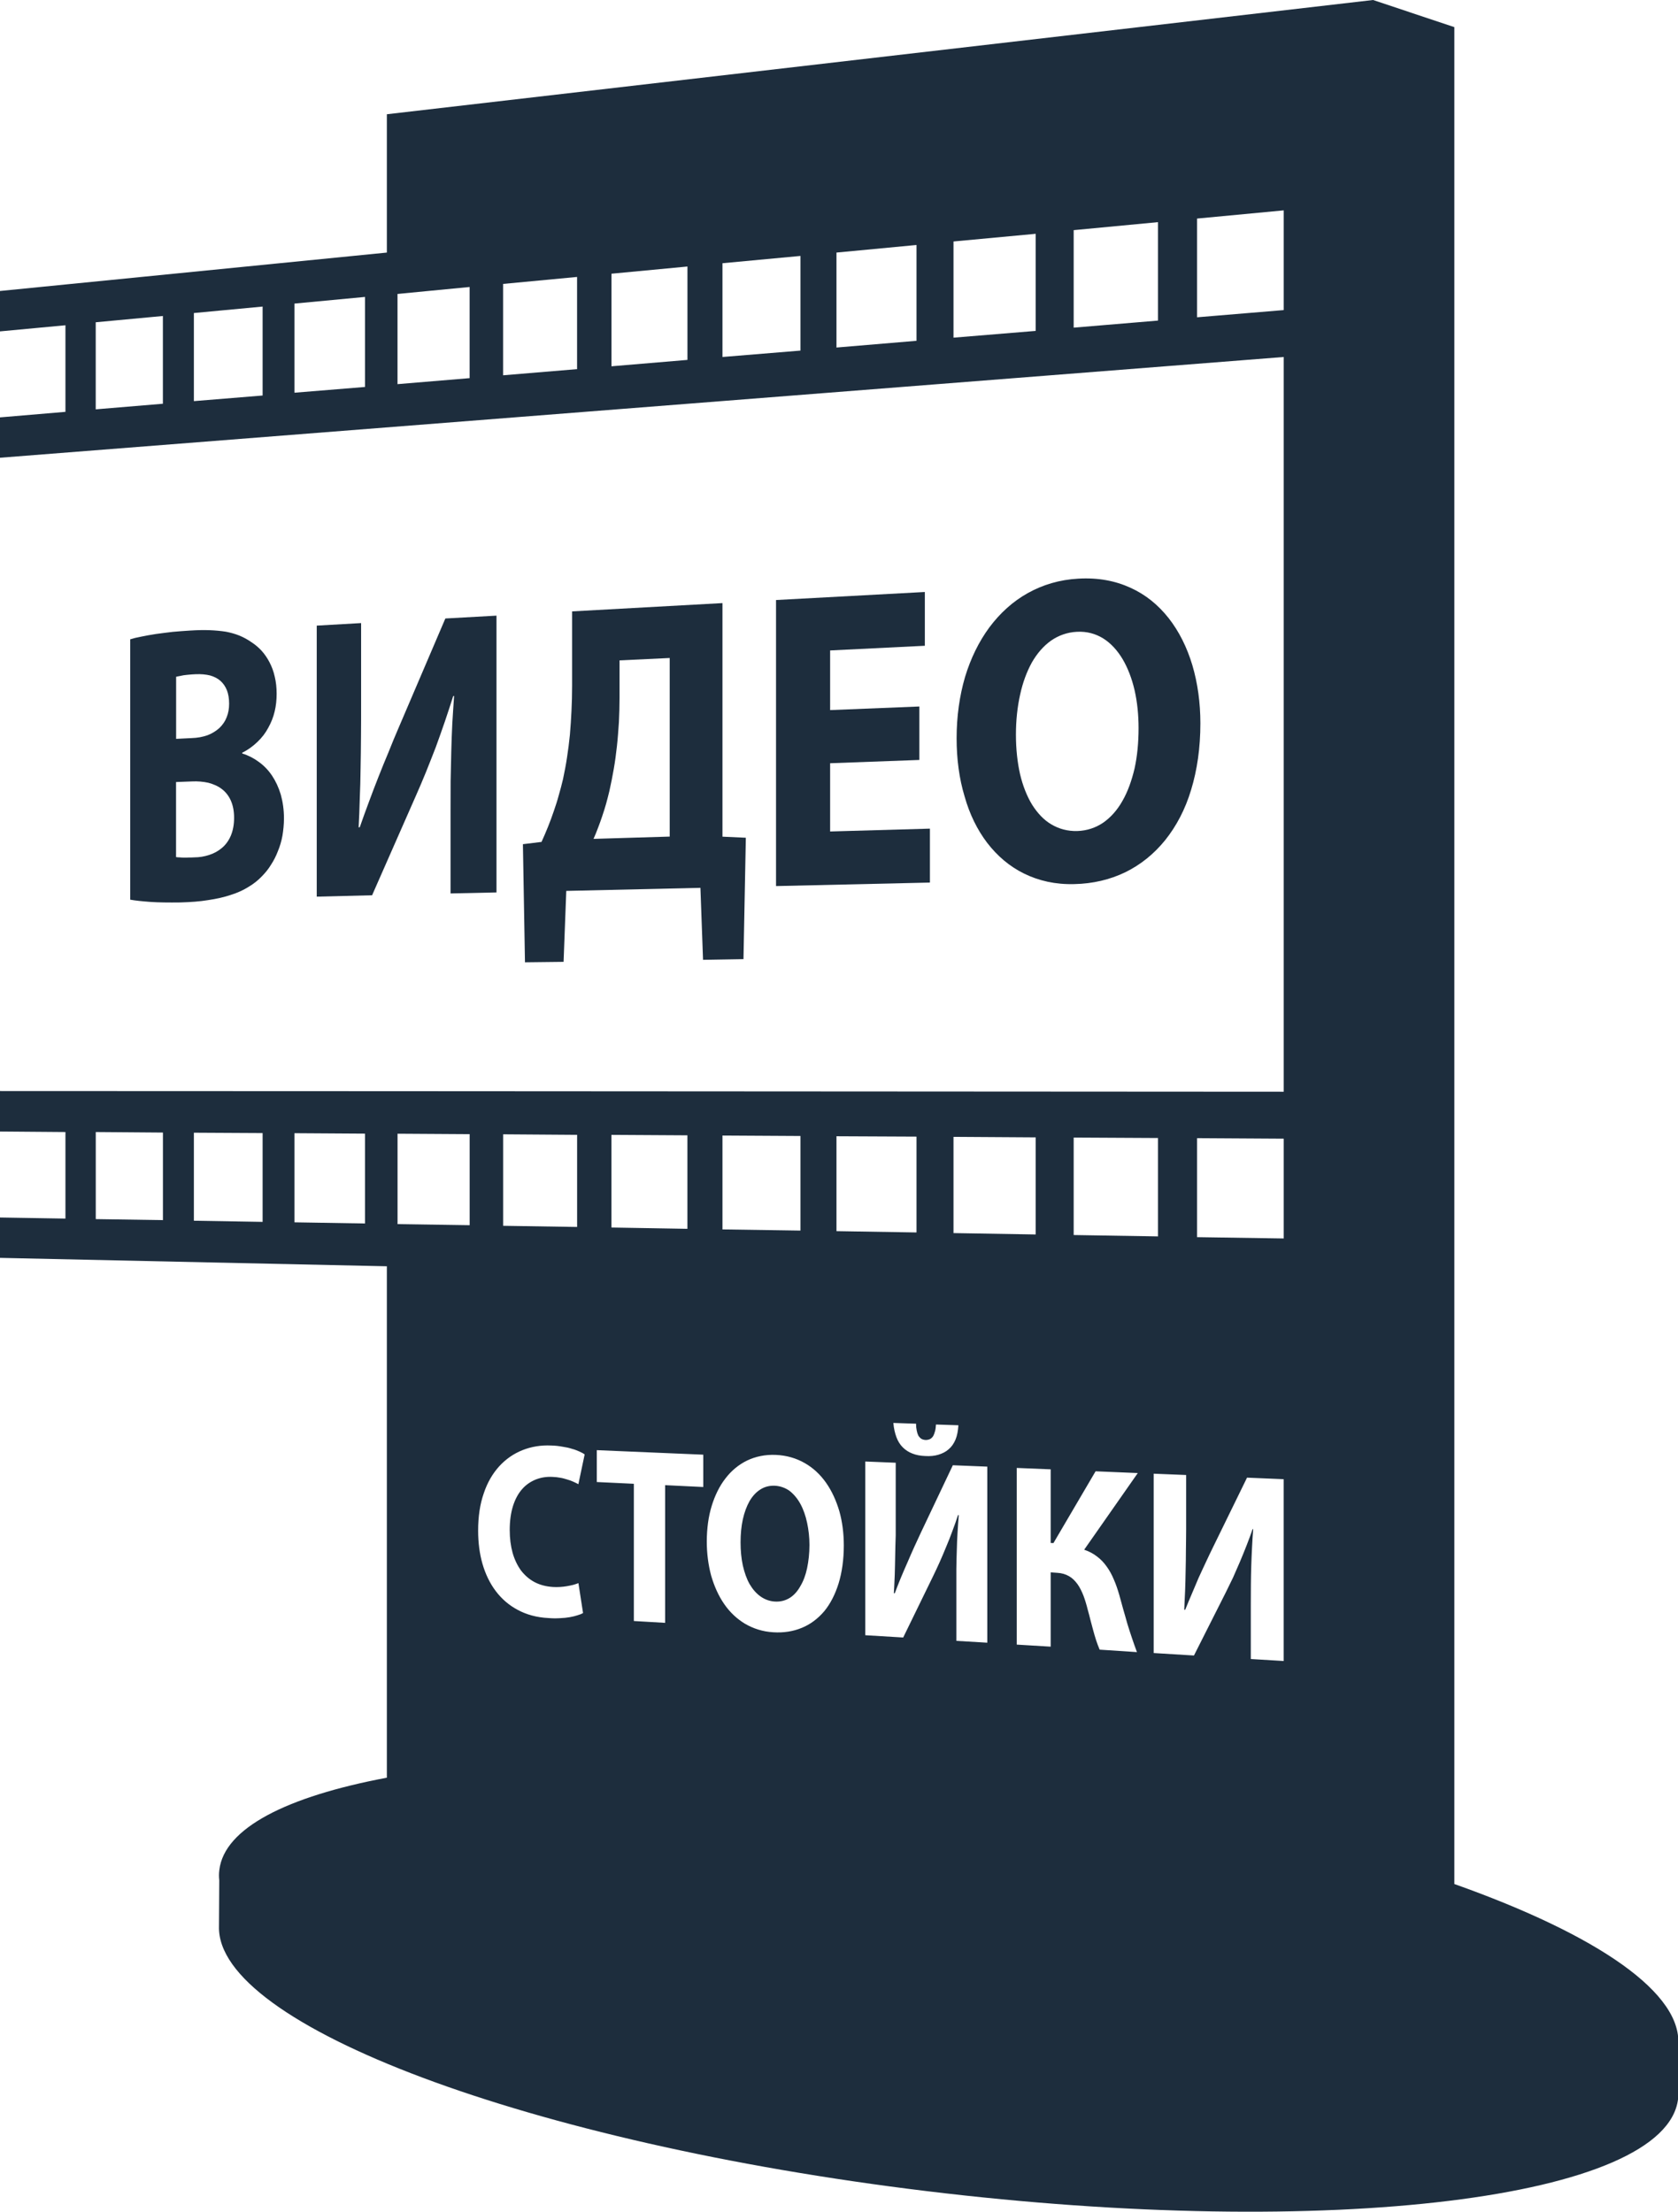 <?xml version="1.0" encoding="UTF-8"?> <!-- Generator: Adobe Illustrator 16.0.0, SVG Export Plug-In . SVG Version: 6.00 Build 0) --> <svg xmlns="http://www.w3.org/2000/svg" xmlns:xlink="http://www.w3.org/1999/xlink" id="Layer_1" x="0px" y="0px" width="44.893px" height="59.179px" viewBox="0 0 44.893 59.179" xml:space="preserve"> <g> <g> <path fill="#1D2D3D" d="M6.889,19.85c0.117-0.111,0.215-0.238,0.288-0.377c0.077-0.137,0.136-0.285,0.171-0.436 c0.037-0.15,0.053-0.311,0.053-0.473s-0.016-0.316-0.05-0.455c-0.031-0.143-0.079-0.27-0.14-0.387 c-0.059-0.115-0.131-0.219-0.212-0.309c-0.083-0.09-0.173-0.166-0.271-0.229c-0.103-0.072-0.207-0.129-0.32-0.176 c-0.115-0.047-0.236-0.08-0.364-0.105c-0.134-0.021-0.279-0.035-0.438-0.041c-0.157-0.006-0.332-0.002-0.521,0.01 c-0.156,0.01-0.314,0.021-0.465,0.035c-0.158,0.02-0.309,0.037-0.448,0.057c-0.143,0.023-0.274,0.045-0.39,0.07 c-0.114,0.021-0.221,0.047-0.298,0.072v6.967c0.065,0.012,0.147,0.023,0.236,0.033c0.093,0.008,0.191,0.02,0.305,0.027 c0.11,0.006,0.234,0.014,0.367,0.014c0.132,0.002,0.276,0.002,0.43,0c0.274-0.008,0.522-0.025,0.75-0.063 c0.222-0.033,0.425-0.078,0.604-0.139c0.182-0.057,0.337-0.129,0.474-0.215c0.141-0.084,0.26-0.18,0.361-0.287 c0.09-0.092,0.172-0.193,0.241-0.307c0.071-0.109,0.133-0.229,0.182-0.359c0.054-0.129,0.095-0.266,0.122-0.414 c0.024-0.145,0.041-0.303,0.041-0.465c0-0.234-0.032-0.445-0.085-0.637c-0.058-0.193-0.137-0.361-0.235-0.508 c-0.1-0.148-0.218-0.27-0.354-0.367c-0.135-0.1-0.284-0.176-0.443-0.225v-0.02C6.638,20.063,6.772,19.963,6.889,19.85z M4.71,18.109c0.024-0.004,0.055-0.014,0.088-0.018c0.035-0.008,0.071-0.016,0.114-0.023c0.044-0.004,0.091-0.012,0.146-0.016 c0.054-0.004,0.112-0.01,0.181-0.012c0.141-0.006,0.27,0.006,0.38,0.033c0.11,0.031,0.202,0.078,0.279,0.145 c0.076,0.068,0.133,0.152,0.174,0.254c0.038,0.1,0.058,0.221,0.058,0.357c0,0.131-0.021,0.252-0.065,0.361 c-0.042,0.111-0.109,0.207-0.195,0.289c-0.086,0.078-0.191,0.145-0.315,0.193c-0.126,0.045-0.272,0.074-0.438,0.078l-0.405,0.02 V18.109z M6.176,22.359c-0.057,0.135-0.139,0.246-0.237,0.328c-0.098,0.084-0.211,0.146-0.34,0.188 c-0.13,0.043-0.266,0.066-0.41,0.066c-0.051,0.004-0.101,0.004-0.145,0.004C5,22.947,4.956,22.949,4.918,22.947 c-0.041,0-0.077-0.002-0.112-0.006c-0.035,0-0.066-0.002-0.096-0.008v-2.008l0.423-0.016c0.157-0.008,0.306,0.006,0.439,0.035 c0.137,0.037,0.259,0.088,0.362,0.168c0.101,0.076,0.182,0.178,0.239,0.303c0.058,0.129,0.09,0.281,0.09,0.465 C6.264,22.066,6.231,22.227,6.176,22.359z"></path> <path fill="#1D2D3D" d="M9.647,20.561c0.006-0.279,0.009-0.564,0.011-0.854c0.003-0.287,0.003-0.578,0.003-0.871v-2.164 L8.474,16.74v7.252l1.481-0.037l1.176-2.672c0.087-0.195,0.175-0.404,0.264-0.621c0.087-0.219,0.176-0.441,0.264-0.67 c0.083-0.229,0.166-0.461,0.244-0.689c0.077-0.23,0.153-0.457,0.222-0.678l0.024-0.002c-0.019,0.242-0.031,0.486-0.048,0.734 c-0.013,0.25-0.021,0.5-0.028,0.758c-0.007,0.256-0.011,0.518-0.017,0.787c0,0.27-0.002,0.545-0.002,0.83v2.174l1.229-0.027 v-7.406l-1.368,0.076l-1.26,2.947c-0.085,0.197-0.173,0.408-0.26,0.629c-0.091,0.215-0.181,0.438-0.271,0.666 c-0.089,0.225-0.177,0.455-0.26,0.682c-0.083,0.223-0.164,0.445-0.239,0.662l-0.03,0.002c0.014-0.246,0.022-0.5,0.03-0.764 C9.636,21.109,9.645,20.838,9.647,20.561z"></path> <path fill="#1D2D3D" d="M15.306,16.359v1.996c0,0.23-0.006,0.451-0.017,0.672c-0.011,0.219-0.024,0.428-0.042,0.635 c-0.021,0.205-0.046,0.408-0.077,0.605c-0.029,0.197-0.067,0.389-0.107,0.58c-0.037,0.15-0.072,0.293-0.115,0.436 c-0.038,0.145-0.086,0.287-0.133,0.424c-0.048,0.139-0.097,0.277-0.153,0.414c-0.054,0.135-0.112,0.27-0.174,0.406l-0.498,0.061 l0.055,3.16l1.033-0.012l0.072-1.898l3.589-0.082l0.07,1.926l1.082-0.018l0.063-3.248l-0.625-0.029v-6.25L15.306,16.359z M17.917,22.385l-2.038,0.061c0.041-0.092,0.081-0.189,0.119-0.291c0.04-0.102,0.077-0.207,0.113-0.314 c0.038-0.107,0.071-0.221,0.105-0.336c0.031-0.113,0.061-0.229,0.088-0.342c0.042-0.191,0.083-0.389,0.117-0.59 c0.036-0.201,0.061-0.404,0.085-0.615c0.023-0.207,0.037-0.42,0.052-0.633c0.01-0.215,0.017-0.43,0.017-0.648V17.67l1.342-0.064 V22.385z"></path> <polygon fill="#1D2D3D" points="24.743,17.279 24.743,15.84 20.762,16.055 20.762,23.709 24.879,23.615 24.879,22.172 22.209,22.248 22.209,20.422 24.596,20.334 24.596,18.904 22.209,19 22.209,17.404 "></polygon> <path fill="#1D2D3D" d="M27.399,23.375c0.393,0.193,0.838,0.295,1.344,0.281c0.494-0.01,0.953-0.119,1.361-0.316 c0.412-0.201,0.771-0.492,1.068-0.859c0.297-0.371,0.537-0.82,0.695-1.348c0.16-0.525,0.248-1.119,0.248-1.779 c0-0.551-0.074-1.08-0.215-1.555c-0.143-0.479-0.357-0.906-0.633-1.258c-0.279-0.354-0.619-0.633-1.027-0.816 c-0.402-0.184-0.865-0.273-1.389-0.242c-0.502,0.027-0.955,0.164-1.354,0.387c-0.4,0.223-0.742,0.535-1.027,0.916 c-0.281,0.381-0.5,0.828-0.652,1.33c-0.146,0.5-0.225,1.053-0.225,1.637c0,0.557,0.07,1.082,0.213,1.555 c0.133,0.475,0.338,0.893,0.605,1.244C26.682,22.904,27.012,23.186,27.399,23.375z M27.292,18.588 c0.07-0.324,0.178-0.615,0.314-0.861c0.141-0.246,0.313-0.443,0.514-0.586c0.201-0.139,0.434-0.223,0.691-0.236 c0.264-0.014,0.5,0.051,0.705,0.178c0.205,0.129,0.377,0.318,0.518,0.553c0.139,0.236,0.248,0.52,0.32,0.83 c0.072,0.316,0.107,0.658,0.107,1.016c0,0.387-0.035,0.754-0.107,1.08c-0.078,0.33-0.184,0.625-0.324,0.867 c-0.139,0.248-0.314,0.443-0.516,0.584c-0.203,0.137-0.436,0.215-0.695,0.223c-0.254,0.006-0.484-0.055-0.688-0.176 c-0.203-0.117-0.373-0.301-0.516-0.525c-0.139-0.227-0.25-0.506-0.324-0.818c-0.072-0.318-0.111-0.674-0.111-1.059 C27.18,19.275,27.219,18.914,27.292,18.588z"></path> <path fill="#1D2D3D" d="M20.055,42.386c0.082,0.139,0.178,0.25,0.291,0.33s0.242,0.129,0.387,0.137 c0.146,0.008,0.277-0.025,0.393-0.096c0.111-0.068,0.209-0.176,0.285-0.313c0.082-0.135,0.143-0.299,0.182-0.484 c0.039-0.188,0.063-0.396,0.063-0.621c0-0.209-0.023-0.406-0.063-0.594c-0.039-0.184-0.098-0.355-0.178-0.502 c-0.078-0.145-0.178-0.262-0.289-0.35c-0.115-0.082-0.248-0.131-0.396-0.139c-0.146-0.006-0.277,0.029-0.387,0.1 c-0.115,0.072-0.213,0.18-0.291,0.314c-0.076,0.135-0.137,0.299-0.178,0.484c-0.041,0.188-0.061,0.395-0.061,0.617 c0,0.225,0.02,0.432,0.061,0.621C19.918,42.079,19.975,42.245,20.055,42.386z"></path> <path fill="#1D2D3D" d="M44.893,54.772c0.174-1.422-2.15-3-5.984-4.361V0.726L36.735,0L10.35,3.057v3.701L0,7.786v1.081 l1.751-0.164v2.317L0,11.168v1.08l34.344-2.696v19.659L10.35,29.197L0,29.193v1.083l1.751,0.014v2.316L0,32.577v1.08l10.35,0.225 v13.684c-2.685,0.506-4.348,1.35-4.482,2.469c-0.012,0.094-0.012,0.184-0.002,0.277l-0.007,1.232l0,0 c-0.079,2.645,8.309,5.795,18.933,7.084c10.779,1.309,19.775,0.207,20.102-2.461c0.01-0.094,0.01-0.191,0-0.287V54.772z M4.358,10.803l-1.797,0.15V8.623l1.797-0.168V10.803z M7.026,10.583l-1.839,0.15V8.376l1.839-0.173V10.583z M9.765,10.354 l-1.887,0.154V8.123l1.887-0.178V10.354z M4.358,32.647L2.562,32.62v-2.33l1.797,0.014V32.647z M7.026,32.694l-1.839-0.031v-2.355 l1.839,0.01V32.694z M9.765,32.737l-1.887-0.031v-2.385l1.887,0.012V32.737z M23.938,42.632c0.051-0.135,0.104-0.271,0.162-0.412 c0.057-0.139,0.119-0.279,0.18-0.418c0.061-0.141,0.119-0.277,0.18-0.41c0.061-0.135,0.121-0.264,0.178-0.385l0.854-1.801 l0.922,0.037v4.711l-0.828-0.049v-1.391c0-0.178,0-0.355,0-0.527c0.004-0.17,0.004-0.336,0.012-0.502 c0.002-0.164,0.012-0.324,0.02-0.479c0.01-0.16,0.02-0.311,0.033-0.465l-0.02-0.002c-0.045,0.139-0.094,0.277-0.148,0.42 c-0.051,0.141-0.107,0.283-0.166,0.422c-0.057,0.143-0.117,0.279-0.176,0.414c-0.059,0.131-0.119,0.26-0.178,0.381l-0.799,1.639 l-1.014-0.061v-4.648l0.814,0.033v1.385c0,0.188,0,0.373,0,0.559c-0.006,0.182-0.012,0.363-0.014,0.541 c-0.004,0.18-0.006,0.354-0.012,0.52c-0.01,0.17-0.012,0.334-0.023,0.486L23.938,42.632z M12.564,10.118l-1.929,0.161V7.865 l1.929-0.186V10.118z M15.439,9.877l-1.979,0.165V7.597l1.979-0.187V9.877z M18.392,9.63l-2.033,0.171V7.324l2.033-0.193V9.63z M21.415,9.381l-2.086,0.171V7.043l2.086-0.195V9.381z M24.52,9.119l-2.141,0.18V6.758l2.141-0.203V9.119z M27.709,8.854 L25.51,9.035V6.461l2.199-0.205V8.854z M30.981,8.578l-2.256,0.189V6.158l2.256-0.214V8.578z M32.026,8.49V5.848l2.318-0.219 v2.668L32.026,8.49z M32.026,30.454l2.318,0.014v2.67l-2.318-0.035V30.454z M31.709,43.073c0.053-0.137,0.115-0.279,0.176-0.424 c0.061-0.143,0.123-0.289,0.184-0.434c0.064-0.145,0.133-0.283,0.195-0.42c0.064-0.139,0.129-0.273,0.191-0.4l0.908-1.857 l0.98,0.041v4.865l-0.879-0.053v-1.436c0-0.184,0-0.367,0.002-0.545s0.004-0.348,0.01-0.518c0.006-0.168,0.012-0.336,0.021-0.496 c0.008-0.164,0.018-0.32,0.031-0.479l-0.016-0.002c-0.049,0.139-0.102,0.289-0.16,0.434c-0.057,0.145-0.117,0.293-0.178,0.438 c-0.063,0.145-0.125,0.283-0.186,0.426c-0.066,0.135-0.129,0.268-0.191,0.391l-0.854,1.693l-1.078-0.066v-4.799l0.869,0.035v1.43 c0,0.195-0.004,0.385-0.006,0.576c0,0.188-0.004,0.377-0.008,0.559c-0.002,0.184-0.008,0.363-0.014,0.539 c-0.01,0.174-0.014,0.342-0.023,0.5L31.709,43.073z M28.725,30.438l2.256,0.012v2.633l-2.256-0.037V30.438z M28.184,41.288 l1.127-1.92l1.129,0.047l-1.434,2.051c0.133,0.045,0.246,0.105,0.344,0.182c0.102,0.076,0.186,0.166,0.258,0.268 c0.076,0.104,0.139,0.221,0.191,0.346c0.057,0.127,0.102,0.264,0.145,0.41c0.035,0.129,0.072,0.258,0.107,0.389 c0.039,0.129,0.074,0.26,0.111,0.389c0.041,0.127,0.078,0.254,0.123,0.381c0.041,0.127,0.088,0.25,0.133,0.375l-0.998-0.066 c-0.035-0.082-0.066-0.166-0.096-0.256c-0.027-0.088-0.055-0.176-0.078-0.266c-0.025-0.09-0.049-0.18-0.072-0.27 c-0.023-0.094-0.045-0.182-0.072-0.273c-0.033-0.135-0.072-0.264-0.115-0.379c-0.047-0.119-0.098-0.223-0.16-0.309 c-0.066-0.09-0.139-0.164-0.227-0.213c-0.088-0.051-0.193-0.084-0.318-0.09l-0.172-0.012v1.988l-0.908-0.055v-4.727l0.908,0.037 v1.971L28.184,41.288z M25.51,30.419l2.199,0.014v2.598l-2.199-0.037V30.419z M24.569,38.413c0.021,0.033,0.049,0.063,0.078,0.084 c0.033,0.02,0.076,0.031,0.119,0.033c0.045,0,0.084-0.01,0.117-0.025c0.033-0.018,0.061-0.045,0.082-0.078 c0.021-0.037,0.037-0.082,0.051-0.133c0.014-0.049,0.021-0.111,0.025-0.178l0.6,0.02c-0.01,0.152-0.033,0.277-0.078,0.385 c-0.047,0.109-0.105,0.193-0.186,0.26c-0.072,0.064-0.164,0.111-0.27,0.143s-0.221,0.043-0.352,0.035 c-0.131-0.004-0.246-0.027-0.344-0.066c-0.1-0.037-0.186-0.094-0.26-0.168c-0.07-0.07-0.129-0.162-0.168-0.27 c-0.041-0.111-0.07-0.236-0.082-0.381l0.607,0.02c0,0.07,0.006,0.129,0.018,0.184C24.536,38.329,24.549,38.372,24.569,38.413z M22.379,30.403l2.141,0.01v2.564l-2.141-0.035V30.403z M19.329,30.384l2.086,0.012v2.531l-2.086-0.031V30.384z M19.04,40.296 c0.086-0.281,0.209-0.533,0.369-0.738c0.158-0.207,0.354-0.369,0.58-0.479c0.225-0.107,0.484-0.162,0.766-0.15 c0.289,0.012,0.551,0.09,0.775,0.219c0.227,0.129,0.42,0.311,0.572,0.529c0.156,0.223,0.271,0.479,0.354,0.76 c0.08,0.283,0.119,0.596,0.119,0.914c0,0.381-0.049,0.721-0.139,1.016c-0.092,0.295-0.221,0.547-0.385,0.746 c-0.168,0.197-0.369,0.35-0.598,0.443c-0.23,0.096-0.486,0.137-0.766,0.119c-0.281-0.016-0.531-0.098-0.754-0.227 c-0.221-0.133-0.408-0.311-0.557-0.527c-0.152-0.219-0.268-0.479-0.35-0.762c-0.076-0.283-0.117-0.592-0.117-0.918 C18.911,40.901,18.952,40.581,19.04,40.296z M16.358,30.366l2.033,0.012v2.502l-2.033-0.035V30.366z M15.967,38.802l2.848,0.121 v0.865l-1.02-0.049v3.684l-0.837-0.049v-3.672l-0.991-0.047V38.802z M13.461,30.351l1.979,0.014v2.465l-1.979-0.031V30.351z M12.943,39.956c0.095-0.287,0.238-0.529,0.412-0.721c0.181-0.197,0.389-0.34,0.626-0.434c0.232-0.092,0.492-0.137,0.768-0.123 c0.105,0.002,0.204,0.014,0.297,0.031c0.093,0.014,0.178,0.031,0.254,0.057c0.079,0.02,0.143,0.047,0.2,0.072 c0.06,0.027,0.106,0.051,0.142,0.078l-0.168,0.797c-0.04-0.021-0.086-0.045-0.135-0.066c-0.05-0.023-0.104-0.043-0.162-0.059 c-0.059-0.018-0.12-0.037-0.186-0.047c-0.064-0.012-0.133-0.021-0.204-0.023c-0.164-0.01-0.316,0.016-0.454,0.07 c-0.139,0.057-0.264,0.141-0.365,0.258c-0.104,0.117-0.186,0.27-0.243,0.449c-0.057,0.182-0.088,0.398-0.088,0.646 c0,0.225,0.027,0.424,0.077,0.609c0.052,0.18,0.128,0.338,0.224,0.471c0.102,0.131,0.222,0.238,0.366,0.313 c0.141,0.074,0.304,0.117,0.488,0.129c0.063,0.004,0.123,0.004,0.187,0c0.063-0.002,0.126-0.012,0.185-0.021 c0.061-0.012,0.119-0.021,0.171-0.035c0.054-0.016,0.102-0.031,0.14-0.047l0.124,0.801c-0.034,0.02-0.083,0.041-0.147,0.059 c-0.055,0.018-0.127,0.037-0.208,0.051c-0.079,0.014-0.166,0.023-0.264,0.027c-0.097,0.006-0.2,0.006-0.313-0.004 c-0.311-0.016-0.584-0.092-0.818-0.219c-0.233-0.123-0.432-0.297-0.587-0.504c-0.158-0.209-0.275-0.455-0.354-0.727 c-0.078-0.273-0.116-0.57-0.116-0.885C12.791,40.579,12.842,40.243,12.943,39.956z M10.636,30.335l1.929,0.012v2.436l-1.929-0.029 V30.335z"></path> </g> </g> </svg> 